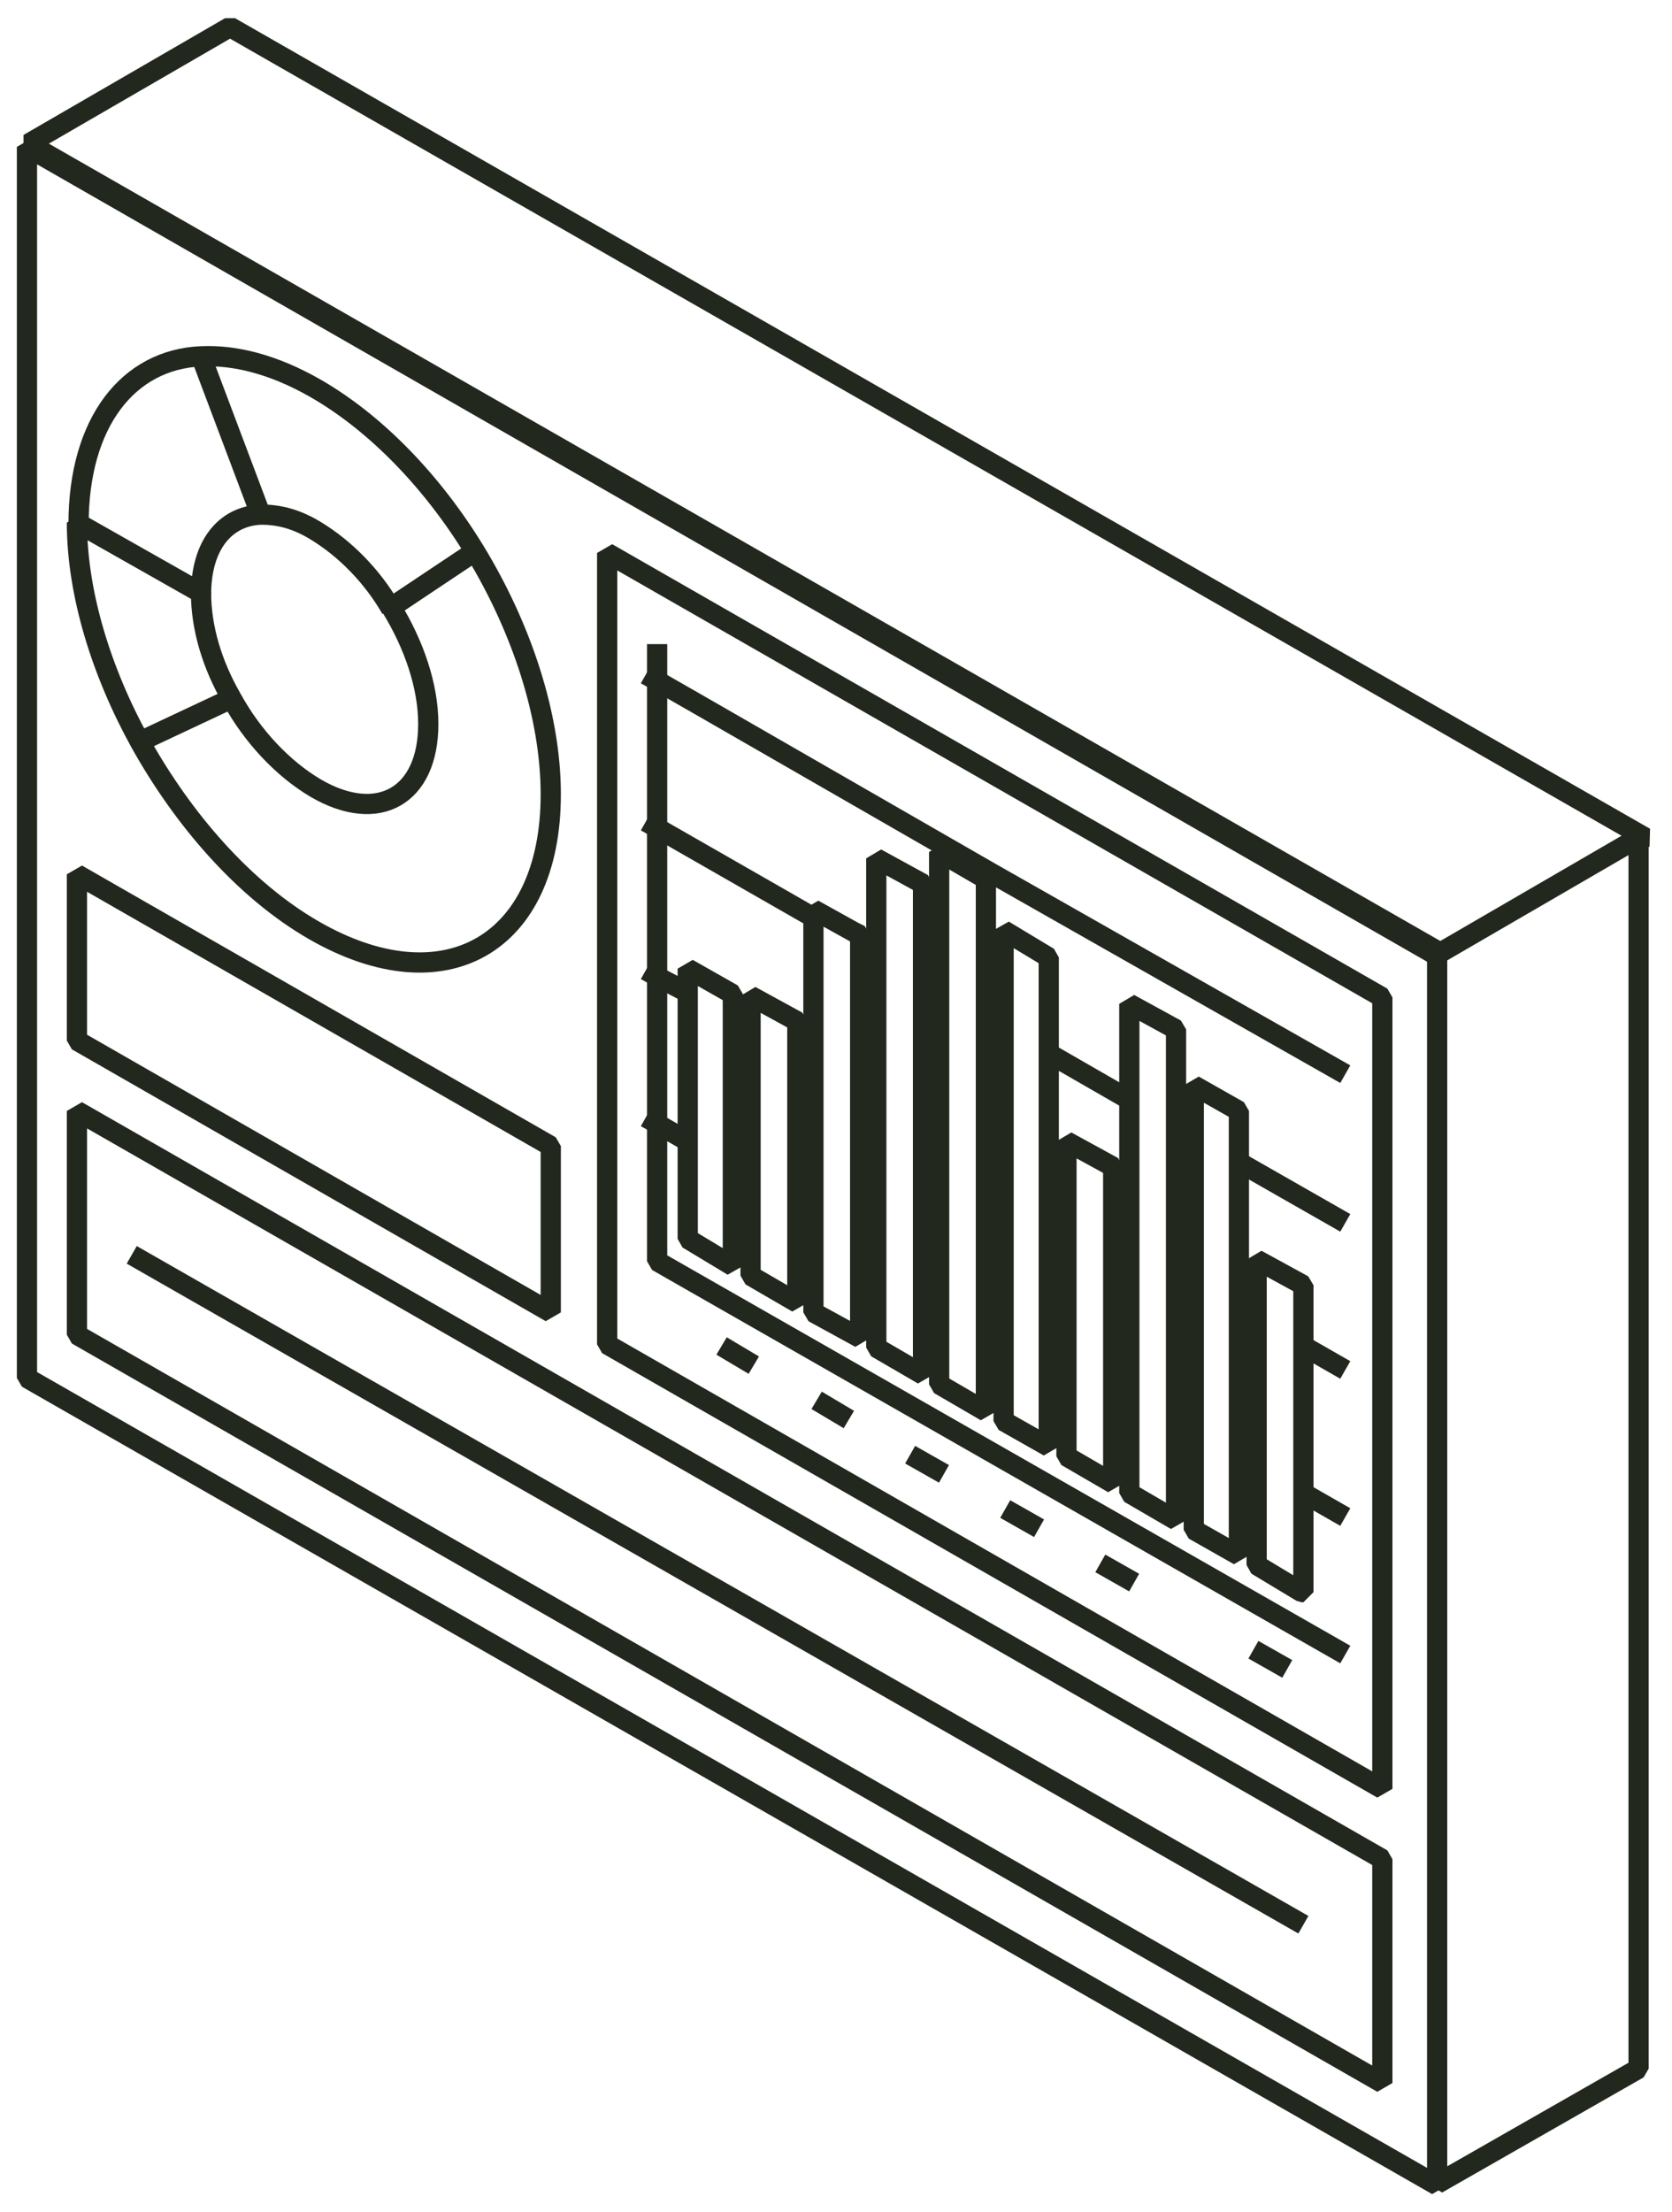 <svg xmlns="http://www.w3.org/2000/svg" width="62" height="82" viewBox="0 0 62 82" fill="none"><path d="M53.291 35.429L1 5.444V51.074L53.291 81V80.941" stroke="#22281E" stroke-width="0.75" stroke-miterlimit="10" stroke-linejoin="bevel"></path><path d="M51.259 61.326V66.304L22.514 49.83V41.415V20.496L51.259 36.97V39.815V61.326Z" stroke="#22281E" stroke-width="0.75" stroke-miterlimit="10" stroke-linejoin="bevel"></path><path d="M49.885 61.326L24.367 46.748V41.652V36.2V30.689V25.237V23.874" stroke="#22281E" stroke-width="0.75" stroke-miterlimit="10" stroke-linejoin="bevel"></path><path d="M48.331 55.341L49.885 56.23" stroke="#22281E" stroke-width="0.75" stroke-miterlimit="10" stroke-linejoin="bevel"></path><path d="M45.94 54.037L46.598 54.393" stroke="#22281E" stroke-width="0.75" stroke-miterlimit="10" stroke-linejoin="bevel"></path><path d="M43.61 52.674L44.148 52.971L44.267 53.03" stroke="#22281E" stroke-width="0.75" stroke-miterlimit="10" stroke-linejoin="bevel"></path><path d="M41.279 51.311L41.876 51.667" stroke="#22281E" stroke-width="0.75" stroke-miterlimit="10" stroke-linejoin="bevel"></path><path d="M38.888 49.948L39.546 50.363" stroke="#22281E" stroke-width="0.75" stroke-miterlimit="10" stroke-linejoin="bevel"></path><path d="M36.558 48.644L37.215 49" stroke="#22281E" stroke-width="0.75" stroke-miterlimit="10" stroke-linejoin="bevel"></path><path d="M34.227 47.282L34.824 47.637" stroke="#22281E" stroke-width="0.75" stroke-miterlimit="10" stroke-linejoin="bevel"></path><path d="M31.896 45.978L32.494 46.274" stroke="#22281E" stroke-width="0.75" stroke-miterlimit="10" stroke-linejoin="bevel"></path><path d="M29.565 44.615L30.163 44.971" stroke="#22281E" stroke-width="0.75" stroke-miterlimit="10" stroke-linejoin="bevel"></path><path d="M27.175 43.252L27.833 43.608" stroke="#22281E" stroke-width="0.75" stroke-miterlimit="10" stroke-linejoin="bevel"></path><path d="M23.948 41.415L24.367 41.652L25.502 42.304" stroke="#22281E" stroke-width="0.75" stroke-miterlimit="10" stroke-linejoin="bevel"></path><path d="M48.331 49.889L49.885 50.778" stroke="#22281E" stroke-width="0.75" stroke-miterlimit="10" stroke-linejoin="bevel"></path><path d="M45.94 48.526L46.598 48.881" stroke="#22281E" stroke-width="0.75" stroke-miterlimit="10" stroke-linejoin="bevel"></path><path d="M43.61 47.222L44.267 47.578" stroke="#22281E" stroke-width="0.75" stroke-miterlimit="10" stroke-linejoin="bevel"></path><path d="M41.279 45.859L41.876 46.215" stroke="#22281E" stroke-width="0.75" stroke-miterlimit="10" stroke-linejoin="bevel"></path><path d="M38.888 44.496L39.546 44.852" stroke="#22281E" stroke-width="0.75" stroke-miterlimit="10" stroke-linejoin="bevel"></path><path d="M36.558 43.133L37.215 43.489" stroke="#22281E" stroke-width="0.75" stroke-miterlimit="10" stroke-linejoin="bevel"></path><path d="M34.227 41.83L34.824 42.185" stroke="#22281E" stroke-width="0.75" stroke-miterlimit="10" stroke-linejoin="bevel"></path><path d="M31.896 40.467L32.494 40.822" stroke="#22281E" stroke-width="0.75" stroke-miterlimit="10" stroke-linejoin="bevel"></path><path d="M29.565 39.163L30.163 39.518" stroke="#22281E" stroke-width="0.75" stroke-miterlimit="10" stroke-linejoin="bevel"></path><path d="M27.175 37.8L27.833 38.156" stroke="#22281E" stroke-width="0.75" stroke-miterlimit="10" stroke-linejoin="bevel"></path><path d="M23.948 35.963L24.367 36.2L25.502 36.793" stroke="#22281E" stroke-width="0.75" stroke-miterlimit="10" stroke-linejoin="bevel"></path><path d="M45.94 43.074L49.885 45.326" stroke="#22281E" stroke-width="0.75" stroke-miterlimit="10" stroke-linejoin="bevel"></path><path d="M43.61 41.711L44.267 42.066" stroke="#22281E" stroke-width="0.75" stroke-miterlimit="10" stroke-linejoin="bevel"></path><path d="M38.888 39.044L41.876 40.763" stroke="#22281E" stroke-width="0.75" stroke-miterlimit="10" stroke-linejoin="bevel"></path><path d="M36.558 37.682L37.215 38.037" stroke="#22281E" stroke-width="0.75" stroke-miterlimit="10" stroke-linejoin="bevel"></path><path d="M34.227 36.378L34.824 36.733" stroke="#22281E" stroke-width="0.75" stroke-miterlimit="10" stroke-linejoin="bevel"></path><path d="M31.896 35.015L32.016 35.074L32.494 35.37" stroke="#22281E" stroke-width="0.75" stroke-miterlimit="10" stroke-linejoin="bevel"></path><path d="M23.948 30.452L24.367 30.689L30.163 34.008" stroke="#22281E" stroke-width="0.75" stroke-miterlimit="10" stroke-linejoin="bevel"></path><path d="M23.948 25L24.367 25.237L25.92 26.126L36.737 32.348L49.885 39.815" stroke="#22281E" stroke-width="0.75" stroke-miterlimit="10" stroke-linejoin="bevel"></path><path d="M26.757 49.889L27.952 50.6" stroke="#22281E" stroke-width="0.75" stroke-miterlimit="10" stroke-linejoin="bevel"></path><path d="M30.282 51.904L31.477 52.615" stroke="#22281E" stroke-width="0.75" stroke-miterlimit="10" stroke-linejoin="bevel"></path><path d="M33.749 53.919L35.004 54.63" stroke="#22281E" stroke-width="0.75" stroke-miterlimit="10" stroke-linejoin="bevel"></path><path d="M37.275 55.933L38.53 56.645" stroke="#22281E" stroke-width="0.75" stroke-miterlimit="10" stroke-linejoin="bevel"></path><path d="M40.801 57.948L42.056 58.659" stroke="#22281E" stroke-width="0.75" stroke-miterlimit="10" stroke-linejoin="bevel"></path><path d="M46.478 61.148L47.733 61.859" stroke="#22281E" stroke-width="0.75" stroke-miterlimit="10" stroke-linejoin="bevel"></path><path d="M27.175 37.8V36.852L25.502 35.904V36.792V42.304V45.918L27.175 46.926V43.252V37.8Z" stroke="#22281E" stroke-width="0.75" stroke-miterlimit="10" stroke-linejoin="bevel"></path><path d="M29.566 39.163V37.859L27.832 36.911V38.156V43.607V47.282L29.566 48.289V44.615V39.163Z" stroke="#22281E" stroke-width="0.75" stroke-miterlimit="10" stroke-linejoin="bevel"></path><path d="M31.896 34.896V34.659L31.657 34.541L30.163 33.711V34.008V39.519V44.97V48.645L31.896 49.593V45.978V40.467V35.015V34.896Z" stroke="#22281E" stroke-width="0.75" stroke-miterlimit="10" stroke-linejoin="bevel"></path><path d="M34.227 36.378V32.763L32.494 31.815V35.371V35.845V40.823V46.274V49.949L34.227 50.956V47.282V41.83V38.334V36.378Z" stroke="#22281E" stroke-width="0.75" stroke-miterlimit="10" stroke-linejoin="bevel"></path><path d="M36.558 32.585L34.825 31.578V36.733V39.282V42.185V47.637V51.311L36.558 52.319V48.645V43.133V41.83V37.682V32.585Z" stroke="#22281E" stroke-width="0.75" stroke-miterlimit="10" stroke-linejoin="bevel"></path><path d="M38.889 39.044V35.489L37.215 34.481V38.037V42.718V43.489V49V52.674L38.889 53.622V49.948V45.267V44.496V39.044Z" stroke="#22281E" stroke-width="0.75" stroke-miterlimit="10" stroke-linejoin="bevel"></path><path d="M41.279 45.859V43.252L39.546 42.304V44.852V46.215V50.363V53.978L41.279 54.985V51.311V48.704V45.859Z" stroke="#22281E" stroke-width="0.75" stroke-miterlimit="10" stroke-linejoin="bevel"></path><path d="M43.609 41.712V38.156L41.877 37.208V40.763V46.215V49.652V51.667V55.341L43.609 56.349V52.674V52.2V47.223V41.712Z" stroke="#22281E" stroke-width="0.75" stroke-miterlimit="10" stroke-linejoin="bevel"></path><path d="M45.94 43.074V41.178L44.267 40.23V42.067V47.578V53.03V53.089V56.704L45.94 57.652V55.637V54.037V48.526V43.074Z" stroke="#22281E" stroke-width="0.75" stroke-miterlimit="10" stroke-linejoin="bevel"></path><path d="M48.331 49.889V47.637L46.598 46.689V48.882V54.393V56.526V58.008L48.271 59.015H48.331V55.341V49.889Z" stroke="#22281E" stroke-width="0.75" stroke-miterlimit="10" stroke-linejoin="bevel"></path><path d="M7.455 22.037C7.455 20.2 8.351 19.134 9.666 19.074" stroke="#22281E" stroke-width="0.75" stroke-miterlimit="10" stroke-linejoin="bevel"></path><path d="M7.454 13.207C4.765 13.326 2.913 15.637 2.913 19.43" stroke="#22281E" stroke-width="0.75" stroke-miterlimit="10" stroke-linejoin="bevel"></path><path d="M17.614 20.437C16.06 17.889 13.969 15.697 11.698 14.393C10.144 13.504 8.71 13.149 7.455 13.208L9.666 19.074C10.263 19.074 10.921 19.193 11.698 19.667C12.773 20.319 13.789 21.326 14.506 22.571" stroke="#22281E" stroke-width="0.75" stroke-miterlimit="10" stroke-linejoin="bevel"></path><path d="M8.59 25.889C7.873 24.645 7.455 23.282 7.455 21.978L2.853 19.371C2.853 21.978 3.749 24.882 5.184 27.489" stroke="#22281E" stroke-width="0.75" stroke-miterlimit="10" stroke-linejoin="bevel"></path><path d="M17.614 20.437L14.506 22.511C15.343 23.874 15.881 25.415 15.881 26.837C15.881 29.504 14.028 30.57 11.697 29.207C10.502 28.496 9.367 27.311 8.59 25.889L5.184 27.489C6.797 30.393 9.068 33 11.638 34.481C16.478 37.267 20.423 35.015 20.423 29.444C20.423 26.541 19.347 23.282 17.614 20.437Z" stroke="#22281E" stroke-width="0.75" stroke-miterlimit="10" stroke-linejoin="bevel"></path><path d="M2.853 49.474L51.259 77.208V68.911L2.853 41.178V49.474Z" stroke="#22281E" stroke-width="0.75" stroke-miterlimit="10" stroke-linejoin="bevel"></path><path d="M20.423 42.481L2.853 32.407V38.57L20.423 48.645V42.481Z" stroke="#22281E" stroke-width="0.75" stroke-miterlimit="10" stroke-linejoin="bevel"></path><path d="M48.331 71.341L4.885 46.511" stroke="#22281E" stroke-width="0.75" stroke-miterlimit="10" stroke-linejoin="bevel"></path><path d="M60.761 31.163L61 31.044L8.53 1L1.06 5.326L53.41 35.311" stroke="#22281E" stroke-width="0.75" stroke-miterlimit="10" stroke-linejoin="bevel"></path><path d="M53.291 80.941L60.761 76.674V31.163V31.044L53.41 35.311L53.291 35.37V35.43V80.941Z" stroke="#22281E" stroke-width="0.75" stroke-miterlimit="10" stroke-linejoin="bevel"></path></svg>